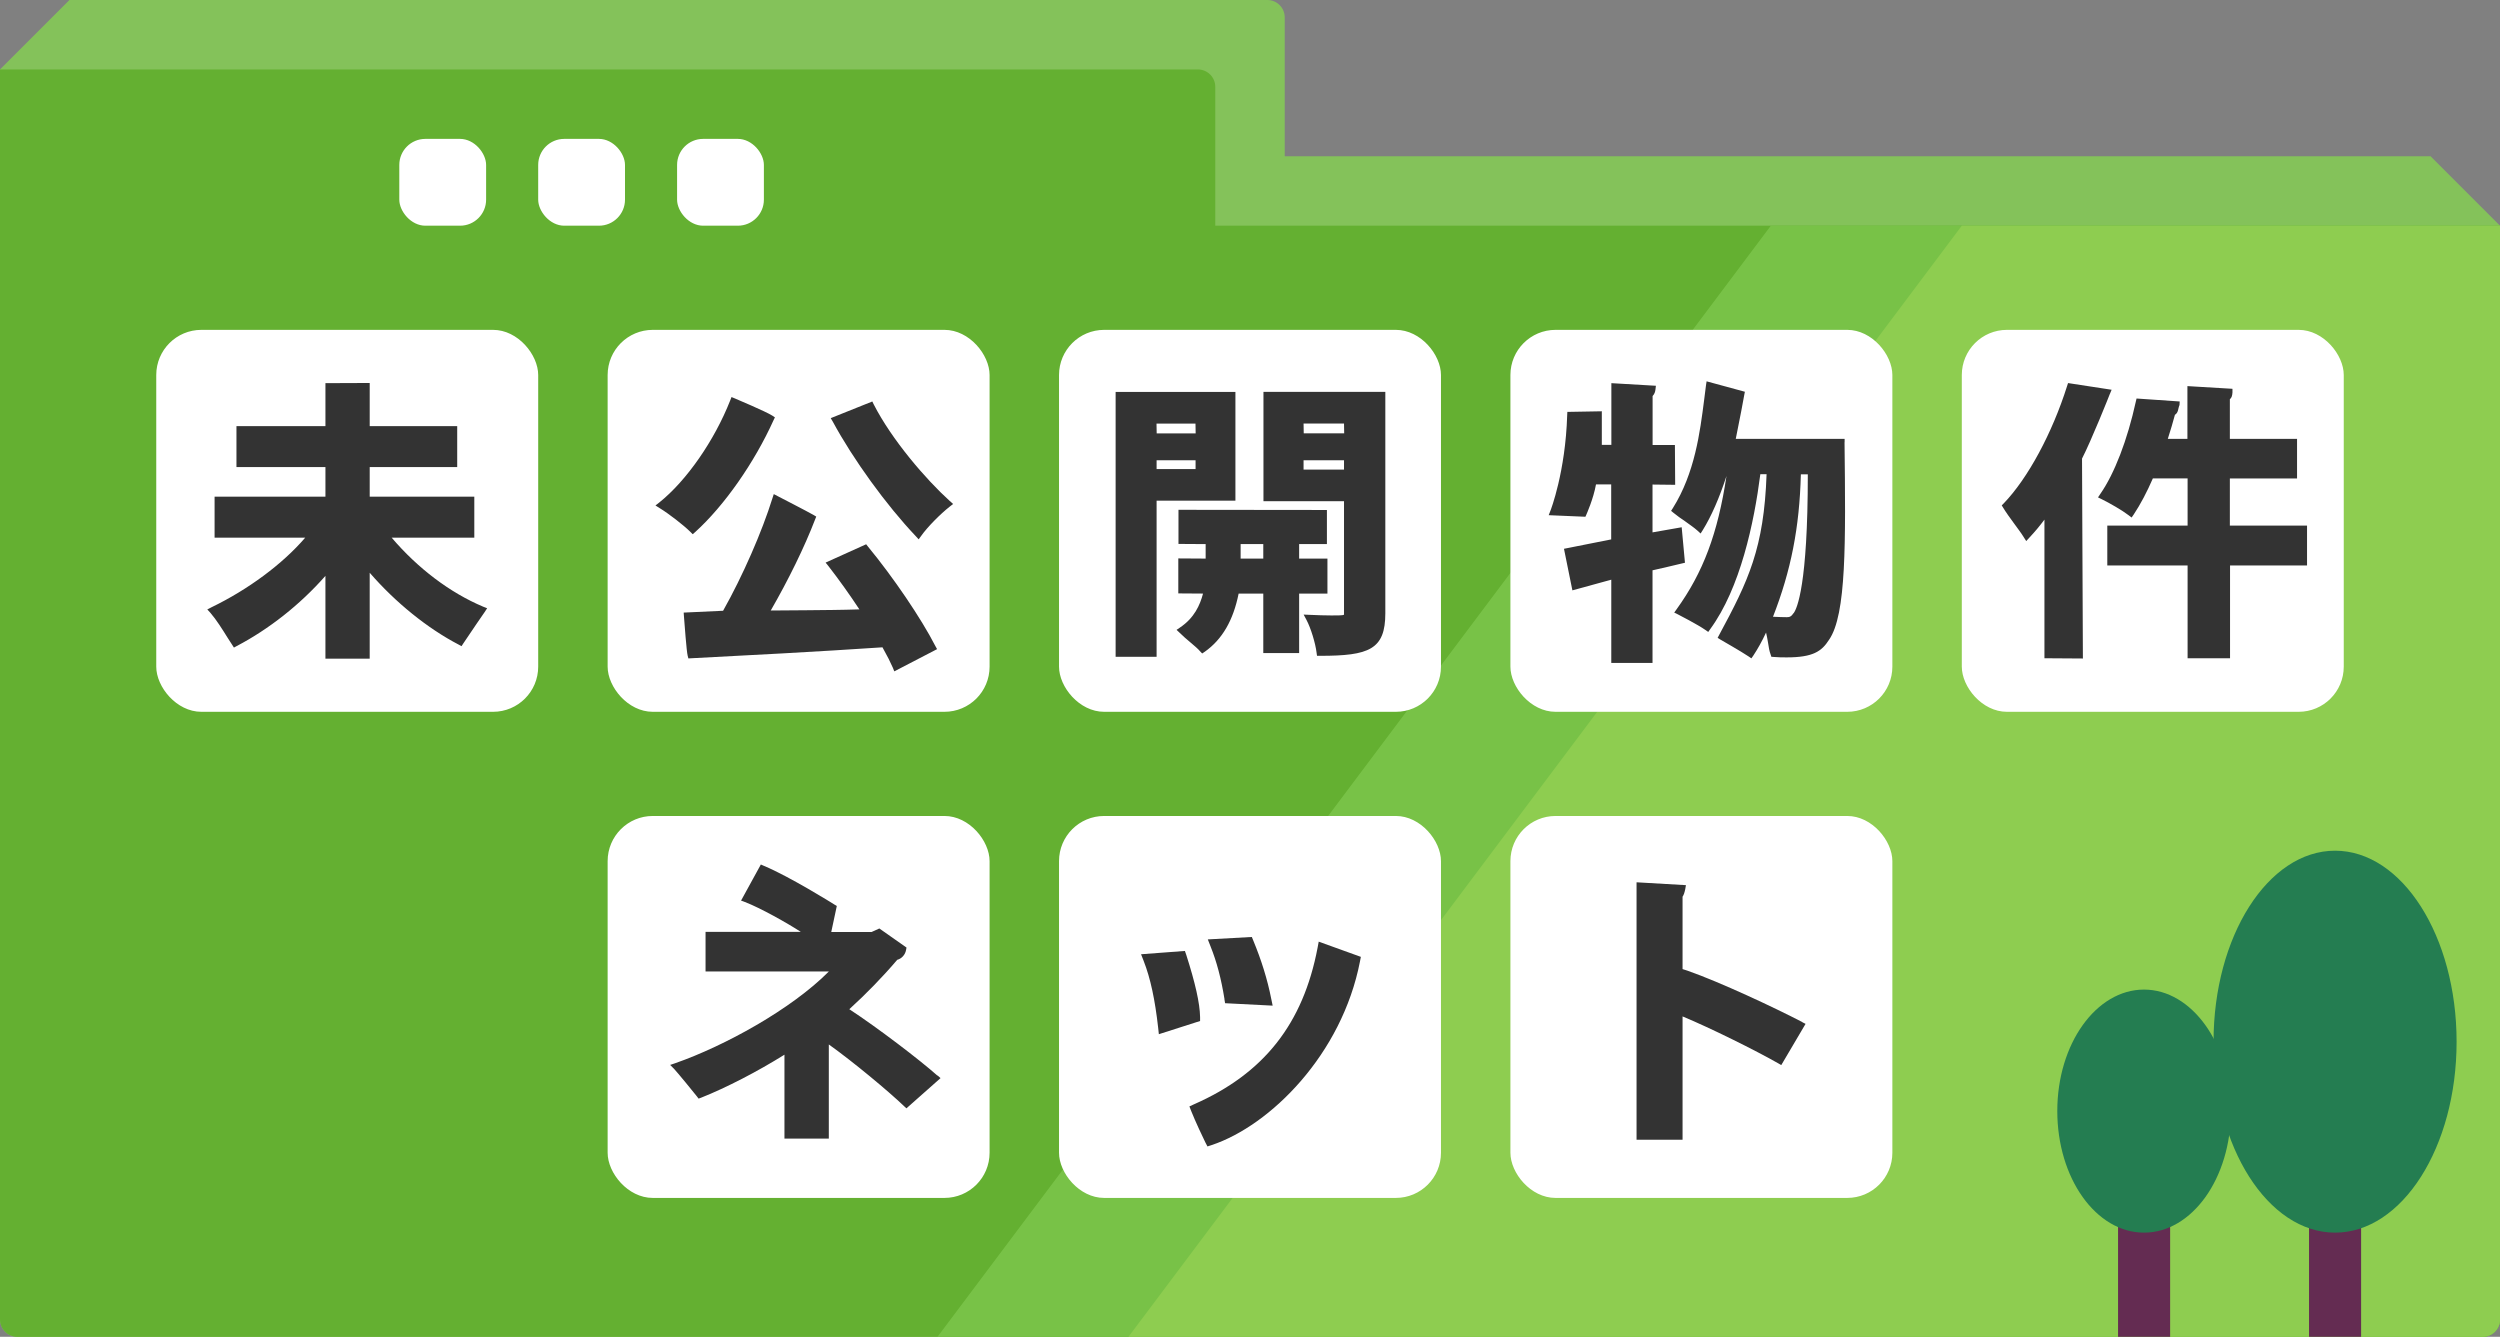 <?xml version="1.0" encoding="UTF-8"?><svg id="a" xmlns="http://www.w3.org/2000/svg" viewBox="0 0 288 154"><rect x="0" y="0" width="288" height="154" fill="#808080" stroke="none"/><defs><style>.b{fill:#fff;}.c{fill:#8ecd50;}.d{fill:#247d51;}.e{fill:#84c25a;}.f,.g{fill:#333;}.h{fill:#642c52;}.g{fill-rule:evenodd;}.i{fill:#64b031;}.j{fill:#78c247;}</style></defs><path class="e" d="m148,18V2c0-1.1-.9-2-2-2H8L0,8v144c0,1.1.9,2,2,2h284c1.1,0,2-.9,2-2V26l-8-8h-132Z"/><path class="i" d="m140,26V10c0-1.1-.9-2-2-2H0v144c0,1.1.9,2,2,2h284c1.1,0,2-.9,2-2V26h-148Z"/><path class="j" d="m204,26l-96,128h178c1.1,0,2-.9,2-2V26h-84Z"/><path class="c" d="m226,26l-96,128h156c1.1,0,2-.9,2-2V26h-62Z"/><rect class="h" x="244" y="138" width="6" height="16"/><rect class="h" x="266" y="138" width="6" height="16"/><path class="d" d="m257,127.99c0,7.74-4.48,14.01-10.01,14.01s-9.99-6.27-9.99-14.01,4.48-13.99,9.99-13.99,10.01,6.27,10.01,13.99Z"/><path class="d" d="m283,120.01c0,12.14-6.27,21.99-14,21.99s-14-9.86-14-21.99,6.27-22.01,14-22.01,14,9.86,14,22.01Z"/><rect class="b" x="46" y="16" width="10" height="10" rx="3" ry="3"/><rect class="b" x="62" y="16" width="10" height="10" rx="3" ry="3"/><rect class="b" x="78" y="16" width="10" height="10" rx="3" ry="3"/><g><g><rect class="b" x="18" y="38" width="44" height="44" rx="5.2" ry="5.2"/><path class="f" d="m55.66,69.89c-3.84-1.62-7.54-4.43-10.54-7.95h9.52v-4.72h-12.05v-3.41h10.08v-4.72h-10.08v-4.97l-5.1.02v4.95h-10.25v4.72h10.25v3.41h-12.77v4.72h10.44c-2.59,3.02-6.56,5.97-10.8,8.02l-.48.25.36.39c.69.8,1.39,1.92,1.95,2.82l.56.87.2.31.33-.18c3.67-1.92,7.28-4.75,10.21-8.08v9.54h5.1v-9.9c2.97,3.43,6.66,6.41,10.25,8.28l.33.18.2-.31c.44-.67.98-1.46,1.52-2.25l.95-1.38.28-.43-.46-.18Z"/></g><g><rect class="b" x="70" y="38" width="44" height="44" rx="5.2" ry="5.2"/><path class="g" d="m109.44,57.74c-2.79-2.52-6.72-7.1-8.79-11.16l-.16-.33-4.79,1.92.23.39c2.34,4.34,6.18,9.64,9.57,13.21l.33.36.3-.41c.72-1.02,2.2-2.51,3.28-3.36l.39-.3-.36-.33Zm-9.46,5.21l-.2-.25-4.67,2.11.33.41c1.2,1.54,2.44,3.28,3.56,4.98-2.07.07-4.13.08-6.13.1-1.39,0-2.75.02-4.08.03,2.03-3.52,3.89-7.31,5.11-10.49l.13-.33-.3-.18c-.77-.44-4.02-2.11-4.15-2.18l-.44-.23-.15.46c-1.21,3.89-3.43,8.97-5.69,12.98l-4.54.21.03.43c.05.67.3,4.07.43,4.54l.08.31.33-.02c5.92-.3,14.77-.77,22.03-1.26.56,1,.92,1.72,1.2,2.36l.16.41,4.93-2.56-.2-.36c-1.62-3.16-4.82-7.89-7.79-11.49Zm-20.18-1.41l.3-.26c3.34-3.03,6.8-7.97,9.02-12.89l.15-.31-.3-.2c-.75-.48-4.18-1.92-4.31-1.98l-.39-.16-.15.39c-1.82,4.62-5.02,9.23-8.15,11.74l-.46.36.49.31c1.05.64,2.74,1.95,3.52,2.72l.28.28Z"/></g><g><rect class="b" x="122" y="38" width="44" height="44" rx="5.2" ry="5.2"/><path class="g" d="m133.25,49.93l-.02-1.13h4.49l.02,1.13h-4.49Zm4.48,4.11h-4.49v-1.02h4.49v1.02Zm4.59-8.89h-13.8v30.51h4.72v-17.98h9.08v-12.52Zm7.87,4.77l-.02-1.13h4.66l.02,1.13h-4.66Zm4.64,4.18h-4.66v-1.08h4.66v1.08Zm-9.28-8.95v12.59h9.28v13.08c-.13.08-.74.08-1.43.08s-1.66-.03-2.52-.07l-.7-.03.33.62c.49.92,1.03,2.67,1.16,3.77l.05.36h.36c5.64,0,7.51-.72,7.51-4.9v-25.51h-14.03Zm-.02,19.2h-2.61v-1.67h2.61v1.67Zm7.39,0h-3.26v-1.67h3.2v-3.93l-17.1-.02v3.93l3.13.02v1.67l-3.15-.02v4.03l2.85.02c-.36,1.34-1,2.79-2.64,3.9l-.41.28.36.34c.36.36.8.74,1.23,1.1.46.39.89.75,1.11,1.02l.25.26.3-.2c2.02-1.43,3.28-3.62,3.9-6.7h2.84v6.85h4.13v-6.85h3.26v-4.03Z"/></g><g><rect class="b" x="174" y="38" width="44" height="44" rx="5.2" ry="5.2"/><path class="g" d="m206.65,70.62h-.02c-.28.41-.46.48-.79.48-.39,0-.97-.02-1.59-.05,2.07-5.31,3.05-10.26,3.21-16.41h.8c0,12.8-1.25,15.46-1.62,15.98Zm5.85-19.67v-.39h-12.54c.38-1.82.98-5.02.98-5.07l.07-.36-4.41-1.2-.07.46-.21,1.66c-.48,3.75-1.07,8.44-3.61,12.49l-.2.31.28.23c.41.34.87.66,1.33.97.52.38,1.03.72,1.43,1.08l.36.33.26-.41c.97-1.57,1.89-3.66,2.72-6.21-1,6.62-2.69,11.11-5.74,15.34l-.28.39.43.21s2.3,1.18,3.16,1.79l.33.23.23-.33c3.46-4.72,5.05-12.23,5.77-17.84h.72c-.3,8.52-2.08,12.25-5.46,18.51l-.18.34.34.21s2.41,1.38,3.21,1.92l.34.23.23-.33c.49-.74.98-1.61,1.46-2.64.1.39.16.8.23,1.18.07.49.15.97.3,1.36l.08.25.26.02c.52.05,1.03.05,1.51.05,3.02,0,4.02-.69,4.87-2.02,2.02-2.89,1.92-11.23,1.79-22.77Zm-18.39,13.9l-.38-4.11-3.36.59v-5.51l2.61.03-.03-4.59h-2.57v-5.64c.23-.23.3-.51.33-.75l.05-.43-5.13-.3v7.11h-1.1v-3.87l-3.97.07-.02.38c-.2,6.56-1.9,10.93-1.92,10.98l-.21.54,4.23.18.11-.25c.03-.08.8-1.77,1.11-3.48h1.75v6.34l-5.44,1.08.97,4.79,4.48-1.23v9.59h4.75v-10.67c1.13-.25,2.26-.52,3.39-.79l.34-.08Z"/></g><g><rect class="b" x="226" y="38" width="44" height="44" rx="5.2" ry="5.2"/><path class="g" d="m243.06,45.38l.2-.48-5.02-.77-.11.34c-1.72,5.44-4.51,10.62-7.3,13.52l-.23.23.16.26c.31.52.8,1.2,1.28,1.85.41.56.82,1.1,1.1,1.56l.28.44.36-.39c.7-.75,1.18-1.33,1.74-2.08v15.97l4.43.03-.1-23.03c1.07-2.08,3.13-7.23,3.21-7.46Zm13.82,15.18v-5.44h7.74v-4.56h-7.74v-4.57c.2-.16.27-.38.3-.77v-.43l-5.19-.31v6.08h-2.26c.31-.95.59-1.92.82-2.77.43-.28.34-.71.53-1.13l.02-.41-4.97-.34-.08.34c-.97,4.43-2.46,8.31-4.1,10.66l-.26.39.43.21c.9.44,2.36,1.28,3.1,1.85l.34.26.25-.36c.77-1.16,1.51-2.56,2.2-4.15h4v5.44h-9.25v4.59h9.25v10.69h4.89v-10.69h8.87v-4.59h-8.87Z"/></g><g><rect class="b" x="70" y="94" width="44" height="44" rx="5.2" ry="5.2"/><path class="f" d="m108,123.92c-2.02-1.8-6.85-5.49-10.16-7.66,1.93-1.75,3.92-3.8,5.52-5.69.51-.13.93-.59,1.02-1.15l.05-.26-3.13-2.2-.9.41h-4.64l.64-3-.25-.15c-.2-.13-5.2-3.25-8.16-4.48l-.34-.15-2.28,4.16.44.16c1.8.69,4.89,2.43,6.44,3.44h-10.97v4.56h14.21c-4.36,4.39-12.05,8.59-17.67,10.56l-.62.21.46.46c.25.25,2.49,2.97,2.62,3.16l.2.26.3-.11c2.92-1.16,6.52-3.03,9.59-4.95v9.67h5.11v-10.85c2.84,2.03,6.84,5.36,8.66,7.1l.28.26,3.93-3.48-.34-.31Z"/></g><g><rect class="b" x="122" y="94" width="44" height="44" rx="5.2" ry="5.2"/><path class="g" d="m151.92,108.46l-.13.7c-1.67,8.79-6.2,14.52-14.23,18.05l-.54.25.21.54c.48,1.21,1.39,3.13,1.62,3.59l.25.48.49-.16c6.74-2.25,15-10.43,17.08-21.16l.1-.52-4.85-1.75Zm-10.87,6.62l.08.49,5.48.28-.16-.77c-.44-2.25-1.15-4.51-2.08-6.75l-.16-.39-5.07.28.31.79c.72,1.79,1.23,3.72,1.61,6.08Zm-2.8,2.08c-.03-1.61-.56-3.93-1.59-7.15l-.16-.46-5.05.38.3.77c.79,2.02,1.31,4.48,1.67,7.7l.08.74,4.75-1.52v-.46Z"/></g><g><rect class="b" x="174" y="94" width="44" height="44" rx="5.2" ry="5.2"/><path class="f" d="m207.62,117.74c-3.2-1.66-9.43-4.59-13.23-5.92l-.56-.18v-8.34c.13-.18.23-.48.31-.87l.08-.46-5.69-.33v29.66h5.3v-14.21c3.26,1.36,8.36,3.89,11.03,5.41l.34.2,2.8-4.75-.39-.2Z"/></g></g></svg>